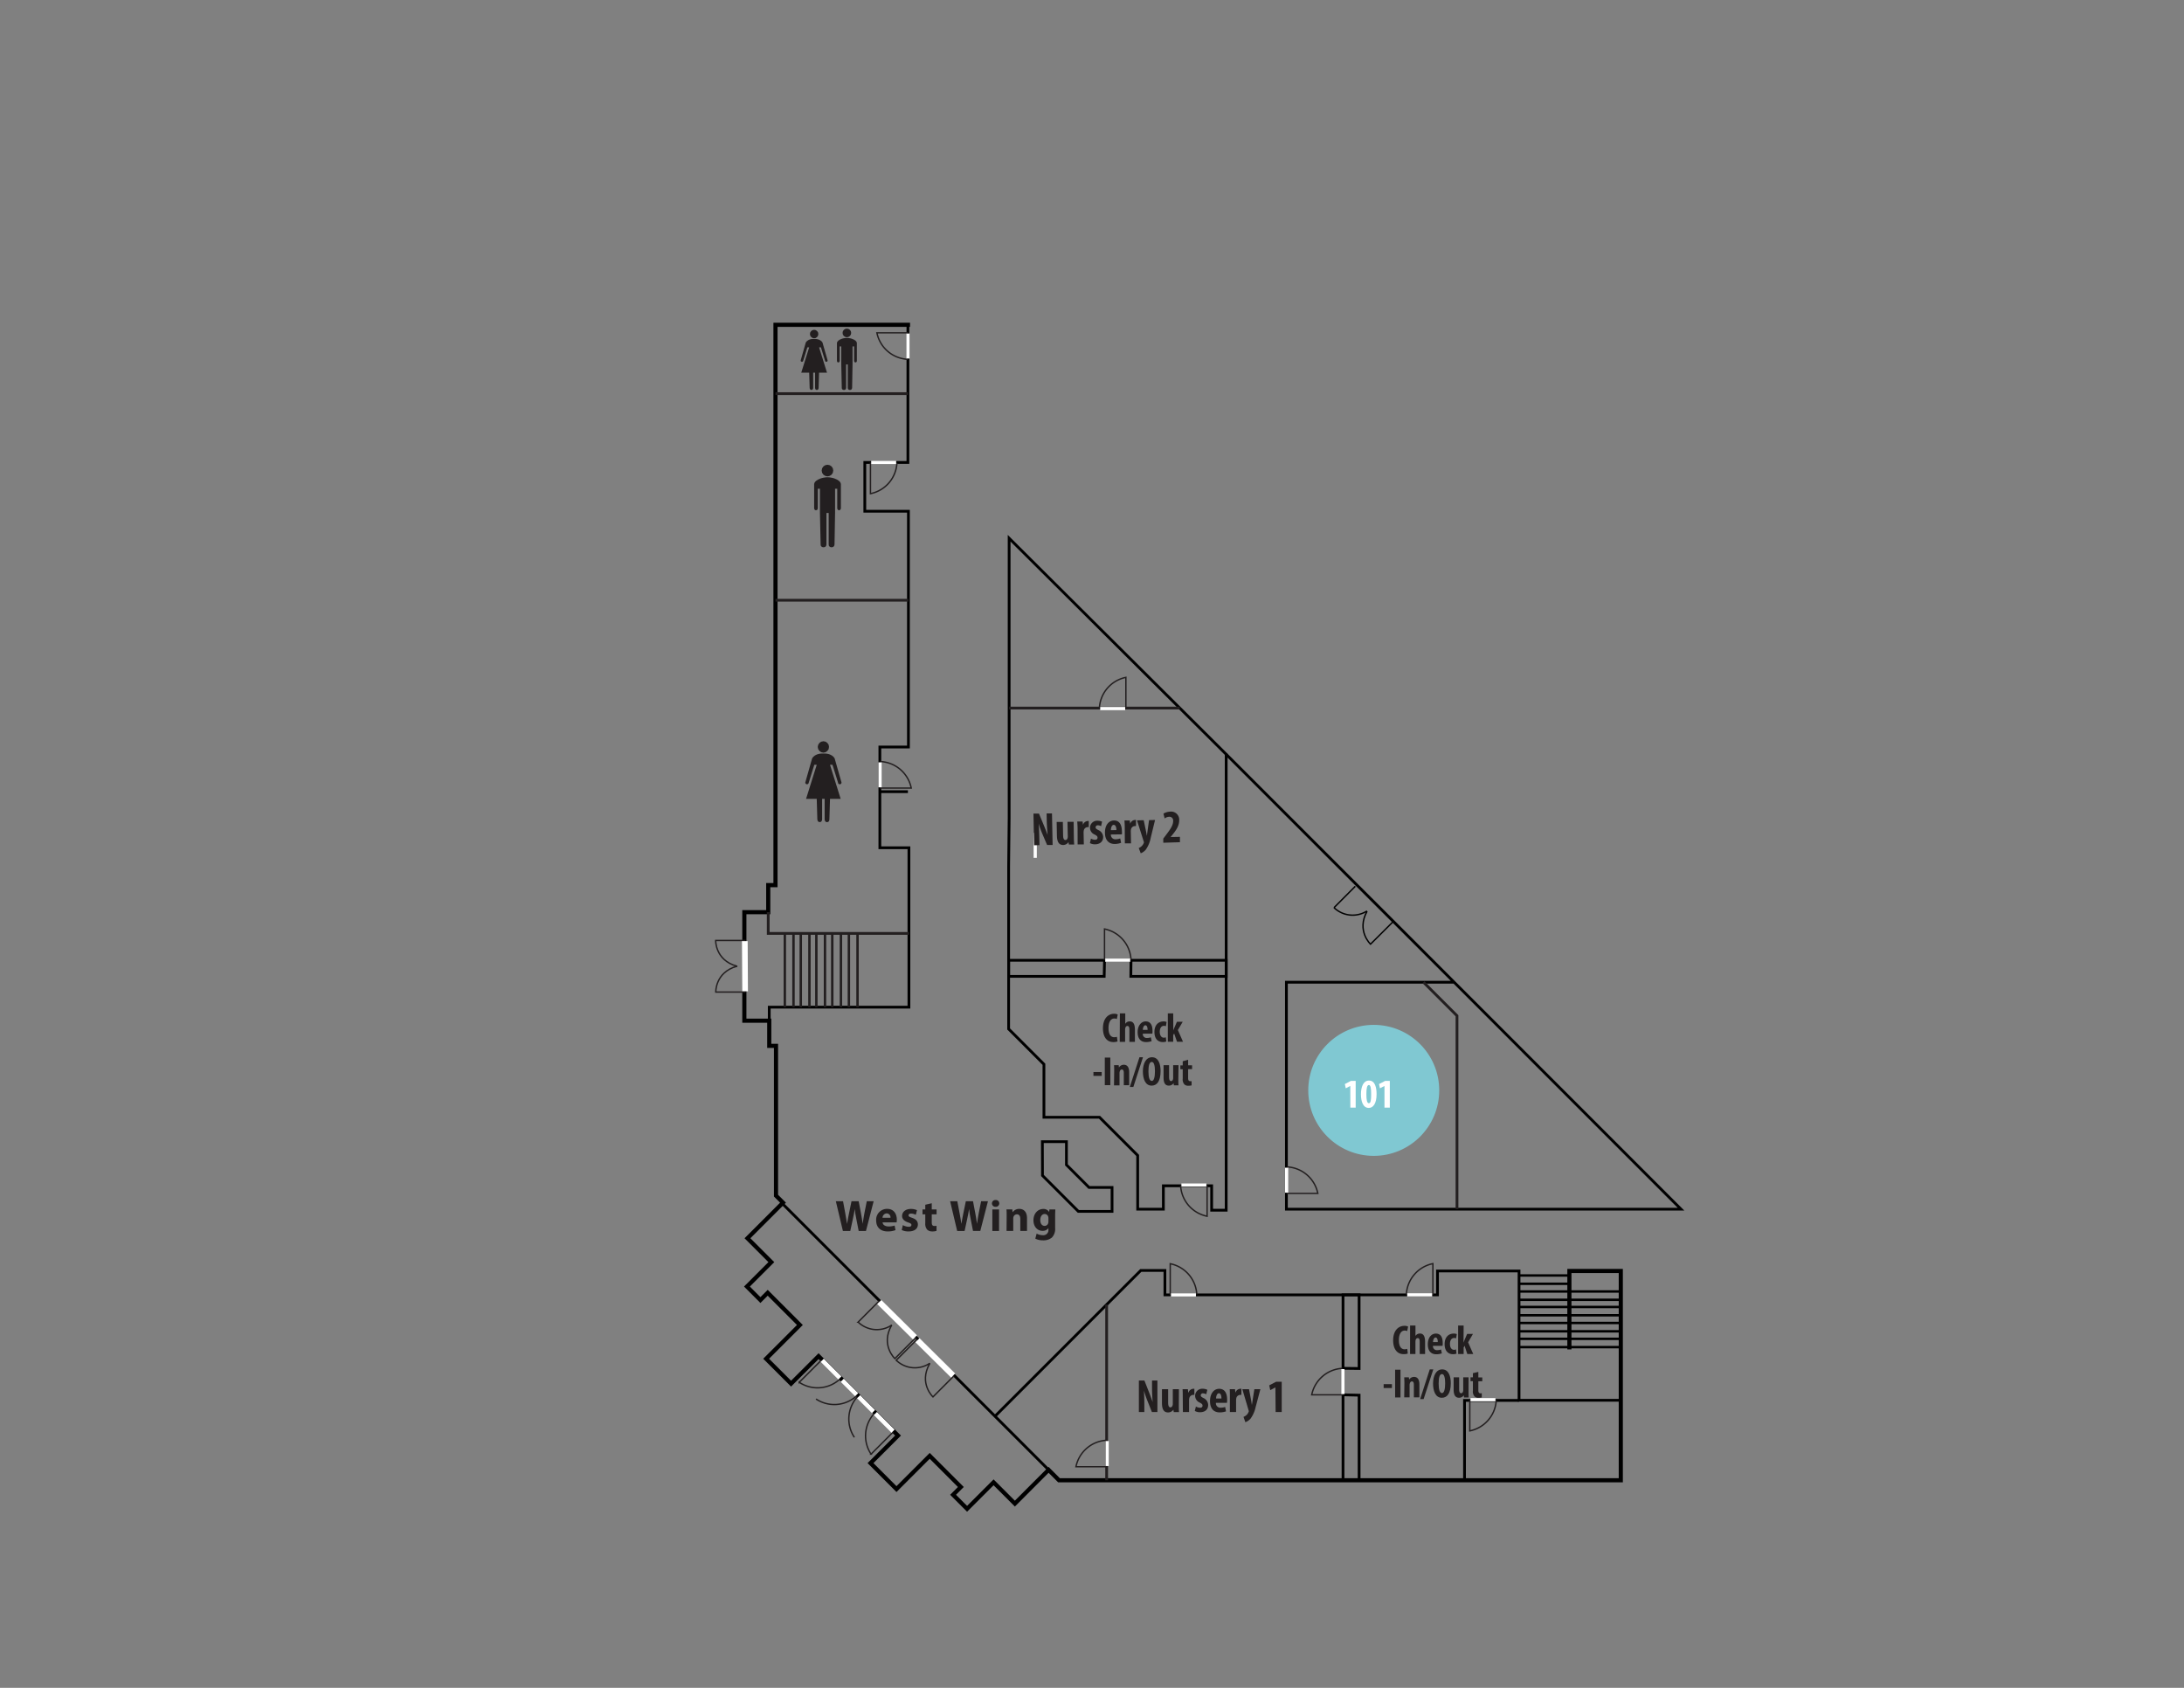 <svg id="buildings" xmlns="http://www.w3.org/2000/svg" viewBox="0 0 792 612"><rect x="0" y="0" width="792" height="612" fill="#808080" stroke="none"/><defs><style>.cls-1{fill:#80c8d2;stroke:#80c8d2;stroke-width:2px;}.cls-2{fill:#231f20;}.cls-10,.cls-11,.cls-3,.cls-4,.cls-5,.cls-7,.cls-8,.cls-9{fill:none;}.cls-3,.cls-4,.cls-9{stroke:#000;}.cls-3{stroke-width:1.5px;}.cls-10,.cls-5,.cls-7,.cls-8{stroke:#231f20;}.cls-5{stroke-linecap:square;}.cls-11,.cls-5,.cls-7{stroke-width:0.5px;}.cls-6{fill:#fff;}.cls-10,.cls-9{stroke-width:0.88px;}.cls-11{stroke:#010101;}</style></defs><title>building room maps</title><circle class="cls-1" cx="498.17" cy="395.36" r="22.75"/><path class="cls-2" d="M305.67,446.35l-2.56-10.79h2.61l.82,4.45c.24,1.28.46,2.68.64,3.77h0c.17-1.17.43-2.47.7-3.8l.91-4.42h2.6l.86,4.55c.24,1.27.42,2.42.58,3.62h0c.16-1.2.4-2.47.62-3.75l.88-4.42h2.49l-2.79,10.79h-2.64l-.91-4.64c-.21-1.09-.39-2.1-.52-3.33h0c-.19,1.22-.37,2.24-.62,3.33l-1,4.64Z"/><path class="cls-2" d="M320.06,443.22c.08,1,1.07,1.48,2.2,1.48a6.77,6.77,0,0,0,2.16-.32l.32,1.65a7.7,7.7,0,0,1-2.83.48c-2.66,0-4.18-1.53-4.18-4a3.93,3.93,0,0,1,4-4.18c2.53,0,3.49,2,3.49,3.9a6.16,6.16,0,0,1-.08,1Zm2.86-1.67a1.41,1.41,0,0,0-1.38-1.58,1.59,1.59,0,0,0-1.5,1.58Z"/><path class="cls-2" d="M327.41,444.22a4.68,4.68,0,0,0,2.1.6c.74,0,1-.26,1-.66s-.24-.59-1.15-.9c-1.62-.54-2.24-1.42-2.23-2.35,0-1.46,1.25-2.56,3.19-2.56a5.26,5.26,0,0,1,2.21.45l-.43,1.68a3.93,3.93,0,0,0-1.7-.45c-.59,0-.93.24-.93.64s.3.56,1.27.9c1.48.51,2.11,1.26,2.12,2.41,0,1.46-1.15,2.53-3.39,2.53A5.56,5.56,0,0,1,327,446Z"/><path class="cls-2" d="M337.89,436.29v2.24h1.75v1.79h-1.75v2.83c0,1,.23,1.38,1,1.38a3.39,3.39,0,0,0,.73-.07v1.84a4.67,4.67,0,0,1-1.58.21,2.54,2.54,0,0,1-1.83-.67,3.23,3.23,0,0,1-.67-2.32v-3.2h-1v-1.79h1v-1.7Z"/><path class="cls-2" d="M347.11,446.35l-2.56-10.79h2.61L348,440c.25,1.28.47,2.68.64,3.77h0c.17-1.17.43-2.47.7-3.8l.91-4.42h2.6l.86,4.55c.24,1.27.42,2.42.58,3.62h0c.16-1.2.4-2.47.62-3.75l.88-4.42h2.48l-2.78,10.79h-2.64l-.91-4.64c-.21-1.09-.39-2.1-.52-3.33h0c-.19,1.22-.37,2.24-.62,3.33l-1,4.64Z"/><path class="cls-2" d="M362.37,436.35a1.22,1.22,0,0,1-1.31,1.22,1.23,1.23,0,1,1,0-2.45A1.21,1.21,0,0,1,362.37,436.35Zm-2.51,10v-7.82h2.43v7.82Z"/><path class="cls-2" d="M365.05,441c0-1,0-1.81-.07-2.49h2.11l.12,1.07h0a2.86,2.86,0,0,1,2.42-1.25c1.6,0,2.8,1.06,2.8,3.36v4.64H370V442c0-1-.35-1.69-1.23-1.69a1.3,1.3,0,0,0-1.24.91,1.82,1.82,0,0,0-.09.61v4.51h-2.43Z"/><path class="cls-2" d="M382.7,438.53c0,.49-.07,1.15-.07,2.32v4.37a4.51,4.51,0,0,1-1.18,3.52,4.89,4.89,0,0,1-3.19,1,6.15,6.15,0,0,1-2.82-.61l.49-1.84a4.77,4.77,0,0,0,2.27.59,1.86,1.86,0,0,0,2-2.06v-.52h0a2.51,2.51,0,0,1-2.11,1c-1.94,0-3.32-1.57-3.32-3.83,0-2.51,1.64-4.11,3.56-4.11a2.35,2.35,0,0,1,2.14,1.1h0l.08-.92Zm-2.5,3.18a2.06,2.06,0,0,0-.05-.45,1.33,1.33,0,0,0-1.31-1.07c-.88,0-1.6.8-1.6,2.23,0,1.16.57,2.08,1.6,2.08a1.33,1.33,0,0,0,1.28-1,2.16,2.16,0,0,0,.08-.64Z"/><polyline class="cls-3" points="330.02 117.78 281.22 117.78 281.22 320.94 278.59 320.94 278.59 330.74 269.93 330.74 269.93 370.09 278.96 370.09 278.96 379.22 281.41 379.22 281.41 433.54 283.95 436.08 271.06 448.98 279.72 457.64 270.87 466.49 275.76 471.39 278.4 468.75 290.07 480.43 277.83 492.67 286.87 501.7 296.85 491.73 325.66 520.53 315.68 530.51 325.1 539.93 337.15 527.88 348.44 539.17 345.62 542 350.7 547.08 360.31 537.48 368.03 545.2 380.26 532.96 384.03 536.73 587.76 536.73 587.76 460.85 569.12 460.85 569.12 489.28"/><polyline class="cls-4" points="587.76 507.73 550.86 507.73 550.86 460.85 521.29 460.85 521.29 469.51 422.44 469.51 422.44 460.66 413.69 460.66 360.82 513.52 380.26 532.96 283.67 436.37"/><polyline class="cls-4" points="278.96 370.09 278.96 365.19 329.61 365.19 329.61 307.39 319.07 307.39 319.07 287.05 329.24 287.05 319.07 287.05 319.07 270.86 329.43 270.86 329.43 185.37 313.61 185.37 313.61 167.68 329.24 167.68 329.24 117.78"/><polygon class="cls-4" points="365.95 195.16 365.95 296.65 365.77 314.12 365.77 373.1 378.57 385.9 378.57 405.11 398.72 405.11 412.56 418.95 412.56 438.44 421.88 438.44 421.88 429.96 439.39 429.96 439.39 438.81 444.66 438.81 444.66 273.5 365.95 195.16"/><polyline class="cls-4" points="444.66 273.5 527.32 356.15 466.5 356.15 466.5 438.44 609.6 438.44 527.32 356.15"/><polyline class="cls-4" points="486.84 496.14 492.86 496.21 492.86 469.51 487.03 469.51 487.03 536.73 492.86 536.73 492.86 505.88 486.97 505.75"/><polyline class="cls-4" points="531.09 536.73 531.09 507.78 550.86 507.78"/><polygon class="cls-4" points="378 413.96 386.73 413.96 386.73 422.37 394.92 430.56 403.27 430.56 403.27 439.25 391.06 439.25 378.04 426.23 378 413.96"/><path class="cls-5" d="M270.18,359.72l-10.61,0s-.25-7.11,7.56-9.34"/><path class="cls-5" d="M270.14,341l-10.61,0s-.22,7.11,7.6,9.31"/><polygon class="cls-6" points="269.04 341.24 269.13 359.45 271.23 359.45 271.13 341.24 269.04 341.24"/><path class="cls-5" d="M345.82,499l-7.49,7.51s-5.2-4.85-1.26-11.95"/><path class="cls-5" d="M332.52,485.7,325,493.22a9.75,9.75,0,0,0,12,1.21"/><polygon class="cls-6" points="331.97 486.7 344.9 499.5 346.38 498.02 333.45 485.22 331.97 486.7"/><path class="cls-5" d="M332,485.11l-7.49,7.51s-5.2-4.85-1.26-11.95"/><path class="cls-5" d="M318.68,471.86l-7.49,7.52a9.75,9.75,0,0,0,12,1.21"/><polygon class="cls-6" points="318.11 472.85 331.05 485.65 332.53 484.17 319.6 471.37 318.11 472.85"/><path class="cls-7" d="M424.37,469.51V458.22A12,12,0,0,1,434,469.38"/><rect class="cls-6" x="424.63" y="468.94" width="9.06" height="1.16"/><line class="cls-8" x1="401.31" y1="473.04" x2="401.31" y2="536.73"/><polyline class="cls-8" points="516.21 356.15 528.36 368.3 528.36 438.44"/><path class="cls-7" d="M487,505.75H475.68a12,12,0,0,1,11.16-9.6"/><rect class="cls-6" x="486.41" y="496.43" width="1.16" height="9.06"/><polyline class="cls-4" points="410.15 348.01 410.08 354.03 444.66 354.03 444.66 348.19 365.77 348.19 365.77 354.03 400.42 354.03 400.54 348.14"/><path class="cls-7" d="M400.54,348.14v-11.3A12,12,0,0,1,410.15,348"/><rect class="cls-6" x="400.8" y="347.57" width="9.06" height="1.16"/><path class="cls-7" d="M437.74,429.71V441a12,12,0,0,1-9.61-11.17"/><rect class="cls-6" x="428.42" y="429.12" width="9.06" height="1.16"/><path class="cls-7" d="M466.6,432.72h11.29a12,12,0,0,0-11.16-9.61"/><rect class="cls-6" x="466.01" y="423.4" width="1.16" height="9.06"/><path class="cls-7" d="M519.62,469.48V458.19A12,12,0,0,0,510,469.35"/><rect class="cls-6" x="510.3" y="468.91" width="9.06" height="1.16"/><path class="cls-7" d="M533,507.54v11.29a12,12,0,0,0,9.6-11.16"/><rect class="cls-6" x="533.25" y="506.94" width="9.06" height="1.16"/><line class="cls-9" x1="550.86" y1="462.48" x2="569.12" y2="462.48"/><line class="cls-9" x1="550.86" y1="465.49" x2="569.12" y2="465.49"/><line class="cls-9" x1="550.86" y1="468.28" x2="569.12" y2="468.28"/><line class="cls-9" x1="550.86" y1="471.3" x2="569.12" y2="471.3"/><line class="cls-9" x1="550.86" y1="473.9" x2="569.12" y2="473.9"/><line class="cls-9" x1="550.86" y1="476.91" x2="569.12" y2="476.91"/><line class="cls-9" x1="550.86" y1="479.7" x2="569.12" y2="479.7"/><line class="cls-9" x1="550.86" y1="482.72" x2="569.12" y2="482.72"/><line class="cls-9" x1="550.86" y1="485.45" x2="569.12" y2="485.45"/><line class="cls-9" x1="550.86" y1="488.46" x2="569.12" y2="488.46"/><line class="cls-9" x1="569.09" y1="468.28" x2="587.35" y2="468.28"/><line class="cls-9" x1="569.09" y1="471.3" x2="587.35" y2="471.3"/><line class="cls-9" x1="569.09" y1="473.9" x2="587.35" y2="473.9"/><line class="cls-9" x1="569.09" y1="476.91" x2="587.35" y2="476.91"/><line class="cls-9" x1="569.09" y1="479.7" x2="587.35" y2="479.7"/><line class="cls-9" x1="569.09" y1="482.72" x2="587.35" y2="482.72"/><line class="cls-9" x1="569.09" y1="485.45" x2="587.35" y2="485.45"/><line class="cls-9" x1="569.09" y1="488.46" x2="587.35" y2="488.46"/><path class="cls-7" d="M401.48,531.83h-11.3a12,12,0,0,1,11.17-9.6"/><rect class="cls-6" x="400.91" y="522.51" width="1.16" height="9.06"/><path class="cls-7" d="M323.88,519.26l-8,8A12,12,0,0,1,317,512.56"/><rect class="cls-6" x="319.86" y="511.18" width="1.59" height="9.06" transform="translate(-270.75 377.81) rotate(-45)"/><path class="cls-7" d="M309.82,521.16a12,12,0,0,1,1.1-14.68"/><rect class="cls-6" x="313.27" y="505.31" width="1.59" height="7.63" transform="translate(-268.02 371.2) rotate(-45)"/><path class="cls-7" d="M297.83,493.21l-8,8a12,12,0,0,0,14.69-1.1"/><rect class="cls-6" x="300.58" y="491.9" width="1.59" height="9.06" transform="translate(-262.76 358.51) rotate(-45)"/><path class="cls-7" d="M295.92,507.27a12,12,0,0,0,14.69-1.1"/><rect class="cls-6" x="307.25" y="499.39" width="1.59" height="7.41" transform="translate(-265.52 365.17) rotate(-45)"/><rect class="cls-6" x="374.83" y="301.98" width="1.16" height="9.06"/><path class="cls-7" d="M319.15,285.74h11.3a12,12,0,0,0-11.17-9.61"/><rect class="cls-6" x="318.56" y="276.42" width="1.16" height="9.06"/><line class="cls-8" x1="365.95" y1="256.74" x2="427.81" y2="256.74"/><path class="cls-7" d="M408.29,256.91v-11.3a12,12,0,0,0-9.61,11.17"/><rect class="cls-6" x="398.97" y="256.34" width="9.06" height="1.16"/><polyline class="cls-8" points="329.61 338.45 278.59 338.45 278.59 330.74"/><line class="cls-10" x1="284.61" y1="365.19" x2="284.61" y2="338.46"/><line class="cls-10" x1="287.75" y1="365.19" x2="287.75" y2="338.46"/><line class="cls-10" x1="290.39" y1="365.19" x2="290.39" y2="338.46"/><line class="cls-10" x1="293.53" y1="365.19" x2="293.53" y2="338.46"/><line class="cls-10" x1="296.04" y1="365.19" x2="296.04" y2="338.46"/><line class="cls-10" x1="299.17" y1="365.19" x2="299.17" y2="338.46"/><line class="cls-10" x1="301.81" y1="365.19" x2="301.81" y2="338.46"/><line class="cls-10" x1="304.95" y1="365.19" x2="304.95" y2="338.46"/><line class="cls-10" x1="307.84" y1="365.19" x2="307.84" y2="338.46"/><line class="cls-10" x1="310.97" y1="365.19" x2="310.97" y2="338.46"/><line class="cls-8" x1="281.22" y1="217.64" x2="329.43" y2="217.64"/><path class="cls-7" d="M315.66,167.68V179a12,12,0,0,0,9.6-11.17"/><rect class="cls-6" x="315.92" y="167.09" width="9.06" height="1.16"/><line class="cls-8" x1="281.22" y1="142.73" x2="329.24" y2="142.73"/><path class="cls-7" d="M329.24,120.67H318a12,12,0,0,0,11.16,9.61"/><rect class="cls-6" x="328.67" y="120.93" width="1.16" height="9.06"/><path class="cls-11" d="M491.48,321.36l-7.72,7.75a9.75,9.75,0,0,0,11.95,1.22"/><path class="cls-11" d="M505.39,334,497,342.35s-5.19-4.85-1.25-11.94"/><polygon class="cls-2" points="300.08 168.51 300.89 168.68 301.56 169.13 302.01 169.79 302.17 170.61 302.01 171.45 301.56 172.11 300.89 172.55 300.08 172.73 299.26 172.55 298.59 172.11 298.13 171.45 297.97 170.61 298.13 169.79 298.59 169.13 299.26 168.68 300.08 168.51 300.08 168.51"/><polygon class="cls-2" points="300.51 186 300.51 197.43 300.58 197.88 300.83 198.19 301.15 198.37 301.56 198.44 301.97 198.37 302.28 198.2 302.52 197.89 302.63 197.43 302.83 185.9 302.83 177.21 303.62 177.21 303.62 184.4 303.82 184.86 304.29 185.03 304.71 184.86 304.94 184.4 304.94 175.47 304.74 174.9 304.29 174.39 303.57 173.91 302.68 173.52 302.07 173.32 301.42 173.19 300.77 173.09 300.08 173.05 299.4 173.09 298.74 173.19 298.12 173.32 297.49 173.52 296.61 173.91 295.89 174.39 295.44 174.9 295.24 175.47 295.24 184.4 295.45 184.86 295.9 185.03 296.36 184.86 296.56 184.4 296.56 177.21 297.34 177.21 297.34 185.9 297.59 197.43 297.66 197.89 297.92 198.2 298.25 198.37 298.63 198.44 299.05 198.37 299.38 198.19 299.6 197.88 299.7 197.43 299.7 186 300.51 186 300.51 186"/><polygon class="cls-2" points="298.61 268.77 299.39 268.93 300.02 269.37 300.49 270.04 300.63 270.82 300.49 271.64 300.02 272.28 299.39 272.74 298.61 272.91 297.81 272.74 297.15 272.28 296.71 271.64 296.54 270.82 296.71 270.04 297.15 269.37 297.81 268.93 298.61 268.77 298.61 268.77"/><polygon class="cls-2" points="299.05 289.67 299.05 297.13 299.13 297.55 299.32 297.86 299.58 298.04 299.91 298.12 300.23 298.04 300.52 297.87 300.7 297.55 300.77 297.13 300.99 289.67 304.86 289.67 300.99 277.31 301.89 277.31 303.9 283.75 303.9 283.9 303.96 284.02 304.03 284.12 304.1 284.21 304.13 284.25 304.2 284.27 304.24 284.29 304.31 284.33 304.37 284.35 304.42 284.36 304.48 284.36 304.53 284.36 304.58 284.36 304.65 284.36 304.71 284.35 304.77 284.33 304.82 284.29 304.88 284.27 304.93 284.25 304.98 284.21 305.04 284.12 305.09 284.02 305.14 283.9 305.17 283.75 302.69 275.04 302.51 274.72 302.22 274.39 301.79 274.03 301.31 273.74 300.71 273.48 300.06 273.32 299.37 273.23 297.81 273.23 297.11 273.32 296.47 273.48 295.87 273.74 295.39 274.03 294.96 274.39 294.68 274.72 294.49 275.04 292.02 283.75 292.05 283.9 292.07 284.02 292.16 284.12 292.24 284.21 292.28 284.25 292.3 284.27 292.37 284.29 292.4 284.33 292.48 284.35 292.54 284.36 292.59 284.36 292.65 284.36 292.71 284.36 292.76 284.36 292.8 284.35 292.87 284.33 292.94 284.29 293 284.27 293.02 284.25 293.07 284.21 293.14 284.12 293.21 284.02 293.25 283.9 293.29 283.75 295.3 277.31 296.18 277.31 292.31 289.67 296.18 289.67 296.4 297.1 296.48 297.52 296.67 297.85 296.96 298.03 297.26 298.08 297.61 298.03 297.86 297.82 298.06 297.52 298.13 297.1 298.13 289.67 299.05 289.67 299.05 289.67"/><polygon class="cls-2" points="307.11 119.15 307.72 119.28 308.21 119.61 308.55 120.1 308.67 120.71 308.55 121.33 308.21 121.82 307.72 122.15 307.11 122.28 306.5 122.15 306 121.82 305.66 121.33 305.55 120.71 305.66 120.1 306 119.61 306.5 119.28 307.11 119.15 307.11 119.15"/><polygon class="cls-2" points="307.44 132.15 307.44 140.65 307.49 140.99 307.67 141.21 307.91 141.35 308.21 141.4 308.52 141.35 308.75 141.22 308.93 140.99 309.01 140.65 309.16 132.08 309.16 125.61 309.74 125.61 309.74 130.96 309.89 131.3 310.24 131.43 310.56 131.3 310.73 130.96 310.73 124.32 310.57 123.9 310.24 123.52 309.71 123.16 309.04 122.87 308.59 122.72 308.11 122.63 307.63 122.56 307.11 122.52 306.61 122.56 306.12 122.63 305.65 122.72 305.19 122.87 304.53 123.16 304 123.52 303.66 123.9 303.51 124.32 303.51 130.96 303.67 131.3 304 131.43 304.35 131.3 304.5 130.96 304.5 125.61 305.08 125.61 305.08 132.08 305.26 140.65 305.31 140.99 305.5 141.22 305.75 141.35 306.04 141.4 306.35 141.35 306.6 141.21 306.75 140.99 306.83 140.65 306.83 132.15 307.44 132.15 307.44 132.15"/><polygon class="cls-2" points="295.25 119.58 295.83 119.7 296.3 120.03 296.65 120.52 296.75 121.1 296.65 121.72 296.3 122.19 295.83 122.54 295.25 122.66 294.65 122.54 294.17 122.19 293.83 121.72 293.71 121.1 293.83 120.52 294.17 120.03 294.65 119.7 295.25 119.58 295.25 119.58"/><polygon class="cls-2" points="295.58 135.12 295.58 140.67 295.63 140.98 295.77 141.21 295.97 141.34 296.22 141.4 296.45 141.34 296.67 141.22 296.8 140.98 296.86 140.67 297.02 135.12 299.9 135.12 297.02 125.93 297.69 125.93 299.18 130.72 299.18 130.83 299.23 130.92 299.28 131 299.33 131.06 299.35 131.09 299.41 131.11 299.44 131.12 299.49 131.15 299.53 131.17 299.57 131.18 299.62 131.18 299.65 131.18 299.69 131.18 299.74 131.18 299.79 131.17 299.83 131.15 299.87 131.12 299.91 131.11 299.95 131.09 299.98 131.06 300.03 131 300.07 130.92 300.11 130.83 300.13 130.72 298.28 124.24 298.15 124.01 297.93 123.76 297.61 123.5 297.25 123.28 296.81 123.09 296.33 122.96 295.81 122.9 294.65 122.9 294.14 122.96 293.65 123.09 293.21 123.28 292.86 123.5 292.54 123.76 292.33 124.01 292.19 124.24 290.35 130.72 290.37 130.83 290.39 130.92 290.45 131 290.51 131.06 290.54 131.09 290.56 131.11 290.61 131.12 290.63 131.15 290.69 131.17 290.74 131.18 290.77 131.18 290.82 131.18 290.86 131.18 290.9 131.18 290.93 131.17 290.98 131.15 291.03 131.12 291.08 131.11 291.1 131.09 291.13 131.06 291.18 131 291.24 130.92 291.26 130.83 291.29 130.72 292.79 125.93 293.44 125.93 290.57 135.12 293.44 135.12 293.61 140.64 293.67 140.96 293.81 141.2 294.02 141.34 294.25 141.37 294.5 141.34 294.69 141.19 294.84 140.96 294.89 140.64 294.89 135.12 295.58 135.12 295.58 135.12"/><path class="cls-6" d="M489.66,393.76h0l-1.64.85-.33-1.54,2.22-1.15h1.71v9.69h-1.93Z"/><path class="cls-6" d="M499.2,396.72c0,3.48-1.27,5-2.83,5-2.12,0-2.84-2.43-2.84-4.92,0-2.78.9-5,2.91-5C498.68,391.8,499.2,394.41,499.2,396.72Zm-3.7,0c0,2.26.25,3.29.91,3.29s.82-1.07.82-3.29c0-2.07-.19-3.3-.82-3.3S495.49,394.52,495.5,396.77Z"/><path class="cls-6" d="M502.06,393.76h0l-1.64.85-.33-1.54,2.23-1.15H504v9.69h-1.94Z"/><path class="cls-2" d="M405.27,377.61a4,4,0,0,1-1.52.24c-2.56,0-3.78-2.12-3.78-5,0-3.78,2.1-5.26,4-5.26a2.64,2.64,0,0,1,1.36.27l-.33,1.64a1.89,1.89,0,0,0-.91-.2c-1.1,0-2.1,1-2.1,3.45s.91,3.34,2.1,3.34a3.63,3.63,0,0,0,.94-.15Z"/><path class="cls-2" d="M406.11,367.44h1.95v3.79h0a2.36,2.36,0,0,1,.63-.63,2,2,0,0,1,1-.25c1.35,0,1.87,1.13,1.87,3v4.43h-2v-4.43c0-.72-.13-1.34-.71-1.34-.33,0-.61.19-.76.68a2.9,2.9,0,0,0-.08.56v4.53h-1.95Z"/><path class="cls-2" d="M414.42,374.81a1.41,1.41,0,0,0,1.55,1.55,4.23,4.23,0,0,0,1.38-.24l.27,1.4a6.16,6.16,0,0,1-2,.33c-2,0-3.07-1.31-3.07-3.6s1.27-3.9,2.92-3.9,2.47,1.24,2.47,3.44a4.86,4.86,0,0,1-.06,1Zm1.74-1.38c0-.93-.24-1.67-.82-1.67s-.89.94-.91,1.67Z"/><path class="cls-2" d="M422.93,377.64a3.43,3.43,0,0,1-1.24.21c-1.85,0-3.05-1.28-3.05-3.67s1.32-3.82,3.34-3.82a2.8,2.8,0,0,1,1.07.2l-.25,1.53a2.12,2.12,0,0,0-.73-.13c-.94,0-1.5.89-1.5,2.16s.56,2.13,1.47,2.13a1.54,1.54,0,0,0,.73-.15Z"/><path class="cls-2" d="M425.49,373.66h0a7.76,7.76,0,0,1,.37-1l.94-2.17h2.1l-1.76,3,1.86,4.24h-2.17l-1.05-3-.33.63v2.37h-1.95V367.44h1.95Z"/><path class="cls-2" d="M399.52,388.71v1.4h-3v-1.4Z"/><path class="cls-2" d="M402.64,383.47v10h-2v-10Z"/><path class="cls-2" d="M404.05,388.42c0-.8,0-1.5-.06-2.19h1.69l.09.84h0a2.08,2.08,0,0,1,1.77-1c1.39,0,1.94,1.11,1.94,2.73v4.68h-1.95V389c0-.63-.15-1.21-.72-1.21-.33,0-.6.23-.73.66a1.93,1.93,0,0,0-.1.67v4.44h-2Z"/><path class="cls-2" d="M409.72,394.12l3.49-10.77h1.28L411,394.12Z"/><path class="cls-2" d="M420.87,388.32c0,3.79-1.34,5.32-3.25,5.32-2.28,0-3.17-2.41-3.17-5.17s1.08-5.12,3.31-5.12C420.19,383.35,420.87,386,420.87,388.32Zm-4.4.18c0,2.28.44,3.44,1.23,3.44s1.13-1.49,1.13-3.53c0-1.76-.27-3.36-1.15-3.36S416.47,386.34,416.47,388.5Z"/><path class="cls-2" d="M427.31,391.3c0,.78,0,1.54.06,2.22h-1.68l-.11-.77h0a2.05,2.05,0,0,1-1.68.89c-1.39,0-1.95-1-1.95-3v-4.41h2v4.21c0,.95.18,1.56.73,1.56a.69.69,0,0,0,.63-.49,1.39,1.39,0,0,0,.12-.63v-4.65h1.95Z"/><path class="cls-2" d="M430.86,384.26v2h1.43v1.39h-1.43v3.32c0,.85.36,1.06.75,1.06a2.78,2.78,0,0,0,.51,0v1.52a4.84,4.84,0,0,1-1.19.13,1.94,1.94,0,0,1-1.4-.46,2.61,2.61,0,0,1-.63-2.09v-3.44h-.86v-1.39h.86v-1.5Z"/><path class="cls-2" d="M510.51,490.79A4,4,0,0,1,509,491c-2.56,0-3.79-2.12-3.79-5,0-3.78,2.11-5.26,4.06-5.26a2.67,2.67,0,0,1,1.36.27l-.33,1.64a1.92,1.92,0,0,0-.91-.2c-1.11,0-2.1,1-2.1,3.45s.91,3.34,2.1,3.34a3.63,3.63,0,0,0,.94-.15Z"/><path class="cls-2" d="M511.35,480.62h1.95v3.79h0a2.1,2.1,0,0,1,.63-.63,2,2,0,0,1,1-.25c1.34,0,1.86,1.13,1.86,3v4.43h-1.95v-4.43c0-.72-.13-1.34-.71-1.34-.33,0-.62.19-.77.68a4.11,4.11,0,0,0-.07.55v4.54h-1.95Z"/><path class="cls-2" d="M519.65,488a1.41,1.41,0,0,0,1.55,1.56,4.29,4.29,0,0,0,1.39-.24l.27,1.4a6.16,6.16,0,0,1-2,.33c-2,0-3.08-1.32-3.08-3.6,0-2.44,1.27-3.9,2.93-3.9s2.47,1.23,2.47,3.44a4.7,4.7,0,0,1-.06,1Zm1.75-1.37c0-.94-.24-1.67-.82-1.67s-.9.94-.91,1.67Z"/><path class="cls-2" d="M528.17,490.82a3.47,3.47,0,0,1-1.24.21c-1.85,0-3.06-1.29-3.06-3.67s1.33-3.82,3.34-3.82a2.91,2.91,0,0,1,1.08.2l-.26,1.53a2,2,0,0,0-.73-.13c-.94,0-1.49.89-1.49,2.16s.55,2.13,1.46,2.13a1.51,1.51,0,0,0,.73-.15Z"/><path class="cls-2" d="M530.73,486.84h0c.14-.42.24-.72.37-1l.94-2.17h2.11l-1.76,3.05,1.86,4.24H532.1l-1-3-.33.63v2.37h-2V480.62h2Z"/><path class="cls-2" d="M504.76,501.88v1.41h-3v-1.41Z"/><path class="cls-2" d="M507.87,496.65V506.7h-1.95V496.65Z"/><path class="cls-2" d="M509.29,501.6c0-.8-.05-1.5-.06-2.19h1.68l.09.84h0a2.09,2.09,0,0,1,1.78-1c1.38,0,1.94,1.1,1.94,2.73v4.68h-2v-4.56c0-.63-.15-1.21-.71-1.21-.33,0-.6.22-.73.66a1.85,1.85,0,0,0-.11.67v4.44h-1.95Z"/><path class="cls-2" d="M515,507.3l3.48-10.77h1.29l-3.51,10.77Z"/><path class="cls-2" d="M526.11,501.5c0,3.78-1.34,5.32-3.25,5.32-2.28,0-3.18-2.42-3.18-5.17s1.09-5.12,3.31-5.12C525.42,496.53,526.11,499.2,526.11,501.5Zm-4.4.18c0,2.28.43,3.44,1.22,3.44s1.14-1.49,1.14-3.53c0-1.76-.27-3.36-1.15-3.36S521.71,499.51,521.71,501.68Z"/><path class="cls-2" d="M532.55,504.48c0,.77,0,1.53.06,2.22h-1.69l-.1-.78h0a2,2,0,0,1-1.68.9c-1.39,0-2-1-2-3v-4.41h2v4.2c0,1,.18,1.57.73,1.57a.69.69,0,0,0,.63-.49,1.53,1.53,0,0,0,.12-.63v-4.65h1.95Z"/><path class="cls-2" d="M536.1,497.44v2h1.43v1.39H536.1v3.32c0,.85.36,1.06.75,1.06a2,2,0,0,0,.5-.05l0,1.53a4.87,4.87,0,0,1-1.2.13,2,2,0,0,1-1.4-.46,2.65,2.65,0,0,1-.62-2.09V500.8h-.87v-1.39h.87V497.9Z"/><path class="cls-2" d="M375,306.49,374.77,295l2,0,1.85,4.45c.36.88.95,2.34,1.29,3.32h0c-.09-1.2-.28-3.19-.32-5.29l-.05-2.54,1.95,0,.23,11.45-2,0-1.84-4.32a34.59,34.59,0,0,1-1.22-3.42h0c.07,1.15.19,2.92.23,5.21l.06,2.59Z"/><path class="cls-2" d="M389.42,303.68c0,.88.07,1.75.12,2.53l-1.92,0-.14-.88h0a2.35,2.35,0,0,1-1.9,1.06c-1.58,0-2.25-1.13-2.3-3.37l-.09-5,2.24,0,.09,4.8c0,1.09.24,1.78.87,1.77a.77.77,0,0,0,.7-.58,1.63,1.63,0,0,0,.13-.72l-.11-5.3,2.23,0Z"/><path class="cls-2" d="M390.77,300.37c0-.83-.07-1.73-.12-2.5l1.94,0,.14,1.21h0a1.94,1.94,0,0,1,1.62-1.38,1.7,1.7,0,0,1,.48,0l0,2.21a1.68,1.68,0,0,0-.47,0,1.49,1.49,0,0,0-1.34,1.22,3.48,3.48,0,0,0-.07.83l.09,4.22-2.25,0Z"/><path class="cls-2" d="M395.62,304.08a3.09,3.09,0,0,0,1.5.41c.58,0,.9-.27.89-.76s-.25-.69-1-1.11a2.66,2.66,0,0,1-1.73-2.36,2.56,2.56,0,0,1,2.68-2.67,4,4,0,0,1,1.69.34l-.35,1.64a2.46,2.46,0,0,0-1.17-.32.74.74,0,0,0-.82.73c0,.38.2.58,1,1a2.83,2.83,0,0,1,1.74,2.48c0,1.7-1.18,2.64-2.89,2.68a3.74,3.74,0,0,1-1.92-.44Z"/><path class="cls-2" d="M402.85,302.58a1.61,1.61,0,0,0,1.8,1.73,5,5,0,0,0,1.58-.3l.33,1.59a7,7,0,0,1-2.28.42c-2.26,0-3.53-1.43-3.58-4-.06-2.78,1.35-4.48,3.24-4.52s2.85,1.36,2.9,3.87a5.65,5.65,0,0,1,0,1.16Zm2-1.61c0-1.06-.31-1.89-1-1.88s-1,1.09-1,1.92Z"/><path class="cls-2" d="M407.88,300c0-.83-.06-1.73-.11-2.5l1.93,0,.15,1.2h0a1.93,1.93,0,0,1,1.62-1.38,2.18,2.18,0,0,1,.48,0l0,2.21a2.33,2.33,0,0,0-.48,0,1.49,1.49,0,0,0-1.33,1.22,3.11,3.11,0,0,0-.07.83l.08,4.22-2.24,0Z"/><path class="cls-2" d="M414.75,297.4l.9,4.3c.1.49.17.94.25,1.39h0c.06-.42.12-.9.18-1.36l.61-4.36,2.18-.05-1.57,6.44a11.16,11.16,0,0,1-1.77,4.29,4.5,4.5,0,0,1-1.86,1.35l-.72-1.91a3.44,3.44,0,0,0,1.09-.72,3.12,3.12,0,0,0,.68-1,1,1,0,0,0,.11-.36.84.84,0,0,0-.08-.3l-2.43-7.66Z"/><path class="cls-2" d="M421.85,305.57l0-1.5,1.08-1.43c1.39-1.85,2.53-3.38,2.5-5a1.36,1.36,0,0,0-1.44-1.49,3.09,3.09,0,0,0-1.65.6l-.43-1.73a5,5,0,0,1,2.45-.73,2.93,2.93,0,0,1,3.26,3.13c0,2.08-1.22,3.77-2.46,5.27l-.65.8v0l3.38-.06,0,1.95Z"/><path class="cls-2" d="M413,512V500.56h2l1.77,4.49c.34.89.9,2.37,1.22,3.35h0c-.07-1.21-.22-3.19-.22-5.3v-2.54h1.95V512h-2L416,507.67a34.91,34.91,0,0,1-1.16-3.45h0c.05,1.16.14,2.92.14,5.22V512Z"/><path class="cls-2" d="M427.49,509.49c0,.88,0,1.75.07,2.53h-1.92l-.12-.88h0a2.35,2.35,0,0,1-1.92,1c-1.58,0-2.23-1.18-2.23-3.42v-5h2.24v4.79c0,1.09.21,1.79.84,1.79a.79.79,0,0,0,.71-.56,1.62,1.62,0,0,0,.14-.72v-5.3h2.22Z"/><path class="cls-2" d="M428.91,506.21c0-.83,0-1.74-.07-2.5h1.94l.11,1.21H431a1.92,1.92,0,0,1,1.64-1.35,1.61,1.61,0,0,1,.48,0v2.21a1.76,1.76,0,0,0-.48,0,1.5,1.5,0,0,0-1.36,1.19,3.54,3.54,0,0,0-.08.84V512h-2.24Z"/><path class="cls-2" d="M433.68,510a3.2,3.2,0,0,0,1.5.44c.58,0,.9-.26.9-.75s-.24-.7-1-1.12a2.69,2.69,0,0,1-1.68-2.4,2.56,2.56,0,0,1,2.73-2.62,3.84,3.84,0,0,1,1.69.38l-.39,1.63a2.32,2.32,0,0,0-1.16-.34.73.73,0,0,0-.83.71c0,.38.18.58,1,1a2.83,2.83,0,0,1,1.68,2.52c0,1.7-1.22,2.61-2.94,2.61a3.63,3.63,0,0,1-1.9-.47Z"/><path class="cls-2" d="M440.94,508.66a1.6,1.6,0,0,0,1.77,1.76,4.79,4.79,0,0,0,1.58-.27l.31,1.6a7,7,0,0,1-2.3.37c-2.26,0-3.5-1.49-3.5-4.09,0-2.79,1.44-4.46,3.33-4.46S445,505,445,507.5a5.3,5.3,0,0,1-.07,1.16Zm2-1.57c0-1.07-.27-1.9-.94-1.9s-1,1.07-1,1.9Z"/><path class="cls-2" d="M446,506.21c0-.83,0-1.74-.06-2.5h1.93l.12,1.21h.05a1.94,1.94,0,0,1,1.65-1.35,1.65,1.65,0,0,1,.48,0v2.21a1.76,1.76,0,0,0-.48,0,1.5,1.5,0,0,0-1.36,1.19,3.54,3.54,0,0,0-.08.84V512H446Z"/><path class="cls-2" d="M452.94,503.71l.82,4.32c.08.49.15,1,.22,1.39h0c.07-.42.14-.9.21-1.36l.69-4.35h2.18l-1.7,6.41a11.21,11.21,0,0,1-1.85,4.25,4.59,4.59,0,0,1-1.89,1.31l-.68-1.93a3.36,3.36,0,0,0,1.11-.69,3,3,0,0,0,.69-1,.85.85,0,0,0,.12-.35.82.82,0,0,0-.07-.31l-2.27-7.7Z"/><path class="cls-2" d="M462.51,503.06h0l-1.87,1-.37-1.75,2.53-1.31h2v11h-2.21Z"/></svg>